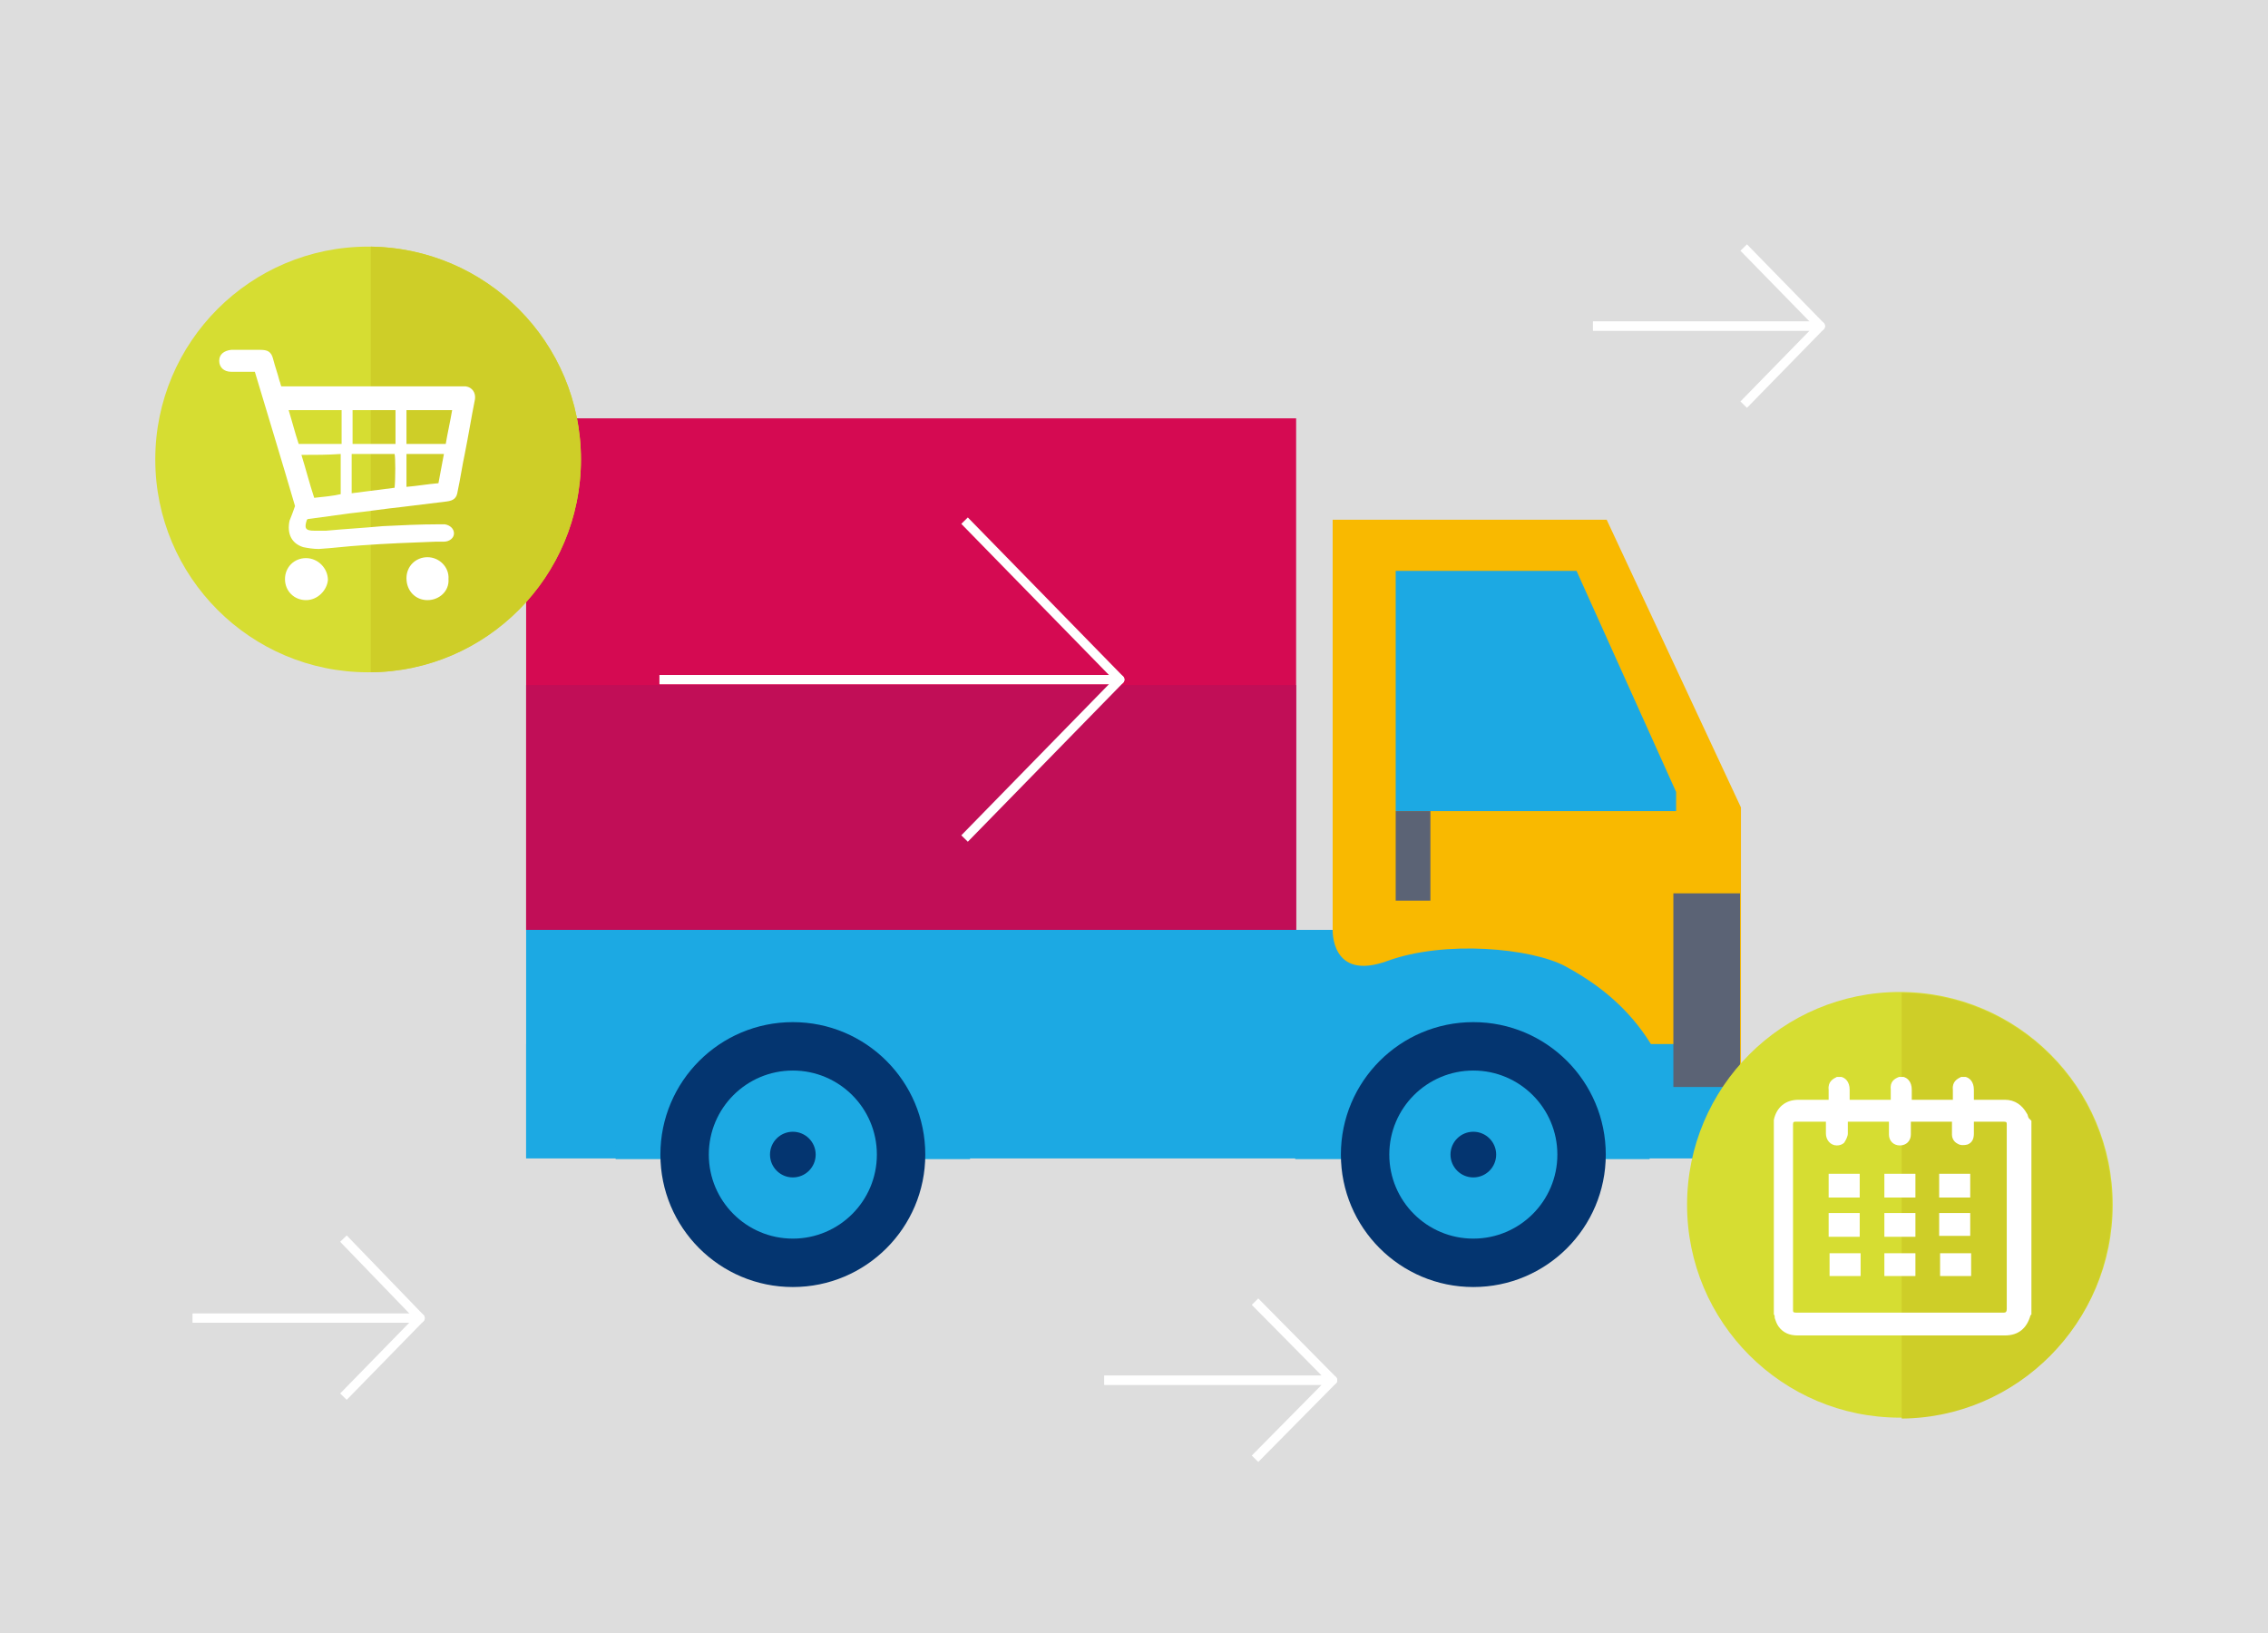 <?xml version="1.0" encoding="utf-8"?>
<!-- Generator: Adobe Illustrator 21.1.0, SVG Export Plug-In . SVG Version: 6.00 Build 0)  -->
<svg version="1.1" id="Слой_1" xmlns="http://www.w3.org/2000/svg" xmlns:xlink="http://www.w3.org/1999/xlink" x="0px" y="0px"
	 viewBox="0 0 248.3 178.8" style="enable-background:new 0 0 248.3 178.8;" xml:space="preserve">
<style type="text/css">
	.st0{fill:#DDDDDD;}
	.st1{fill:#D50A52;}
	.st2{fill:#C10E57;}
	.st3{fill:#1CA9E3;}
	.st4{fill:#F9B900;}
	.st5{fill:#5B6375;}
	.st6{fill:#043570;}
	.st7{fill:none;stroke:#FFFFFF;stroke-linejoin:round;stroke-miterlimit:10;}
	.st8{fill:#D6DD32;}
	.st9{fill:#CECE28;}
	.st10{fill:#FFFFFF;}
</style>
<g>
	<rect class="st0" width="248.3" height="178.8"/>
	<g>
		<rect x="57.6" y="45.8" class="st1" width="84.3" height="56"/>
		<rect x="57.6" y="75" class="st2" width="84.3" height="26.8"/>
		<rect x="57.6" y="101.8" class="st3" width="132.9" height="25"/>
		<path class="st4" d="M145.9,56.9v44.8c0,0-0.3,5.8,6,3.5s15.8-1.4,19.5,0.6c4.6,2.5,12.2,7.8,13,20.9c1.8,0,6.2,0,6.2,0V88.4
			l-14.7-31.5H145.9z"/>
		<rect x="57.6" y="114.3" class="st3" width="132.9" height="12.5"/>
		<polygon class="st3" points="152.8,62.5 152.8,88.8 183.5,88.8 183.5,86.7 172.6,62.5 		"/>
		<rect x="152.8" y="88.8" class="st5" width="3.8" height="9.8"/>
		<rect x="183.2" y="97.8" class="st5" width="7.3" height="21.2"/>
		<g>
			<g>
				<path class="st3" d="M106.2,126.9c0-0.2,0-0.3,0-0.5c0-10.7-8.7-19.4-19.4-19.4c-10.7,0-19.4,8.7-19.4,19.4c0,0.2,0,0.3,0,0.5
					H106.2z"/>
				<circle class="st6" cx="86.8" cy="126.4" r="14.5"/>
				<circle class="st3" cx="86.8" cy="126.4" r="9.2"/>
				<circle class="st3" cx="86.8" cy="126.4" r="7.5"/>
			</g>
			<circle class="st6" cx="86.8" cy="126.4" r="2.5"/>
			<g>
				<g>
					<path class="st3" d="M180.6,126.9c0-0.2,0-0.3,0-0.5c0-10.7-8.7-19.4-19.4-19.4c-10.7,0-19.4,8.7-19.4,19.4c0,0.2,0,0.3,0,0.5
						H180.6z"/>
					<circle class="st6" cx="161.3" cy="126.4" r="14.5"/>
					<circle class="st3" cx="161.3" cy="126.4" r="9.2"/>
					<circle class="st3" cx="161.3" cy="126.4" r="7.5"/>
				</g>
				<circle class="st6" cx="161.3" cy="126.4" r="2.5"/>
			</g>
		</g>
		<g>
			<polyline class="st7" points="105.6,57 122.6,74.4 72.2,74.4 			"/>
			<polyline class="st7" points="105.6,91.8 122.6,74.4 72.2,74.4 			"/>
		</g>
		<g>
			<polyline class="st7" points="190.9,27.1 199.3,35.7 174.4,35.7 			"/>
			<polyline class="st7" points="190.9,44.3 199.3,35.7 174.4,35.7 			"/>
		</g>
		<g>
			<polyline class="st7" points="37.6,135.6 46,144.3 21.1,144.3 			"/>
			<polyline class="st7" points="37.6,152.9 46,144.3 21.1,144.3 			"/>
		</g>
		<g>
			<polyline class="st7" points="137.4,142.5 145.9,151.1 120.9,151.1 			"/>
			<polyline class="st7" points="137.4,159.7 145.9,151.1 120.9,151.1 			"/>
		</g>
		<circle class="st8" cx="40.3" cy="50.3" r="23.3"/>
		<path class="st9" d="M40.6,27v46.6c12.7-0.1,23-10.5,23-23.3C63.6,37.5,53.3,27.2,40.6,27z"/>
		<g>
			<path class="st10" d="M32.3,55.4c-1.4-4.8-2.9-9.7-4.4-14.7c-0.2,0-0.5,0-0.7,0c-0.6,0-1.3,0-1.9,0c-0.8,0-1.3-0.5-1.3-1.2
				c0-0.7,0.5-1.1,1.3-1.2c0.3,0,0.5,0,0.8,0c0.8,0,1.6,0,2.4,0c0.8,0,1.2,0.2,1.4,1c0.2,0.8,0.5,1.6,0.7,2.4
				c0.1,0.2,0.1,0.4,0.2,0.6c0.3,0,0.5,0,0.8,0c6.2,0,12.5,0,18.7,0c0.2,0,0.5,0,0.7,0c0.7,0.1,1.1,0.7,1,1.4
				c-0.4,2-0.7,3.9-1.1,5.9c-0.3,1.4-0.5,2.8-0.8,4.2c-0.1,0.7-0.4,1-1.2,1.1c-1.6,0.2-3.2,0.4-4.9,0.6c-1.9,0.2-3.8,0.5-5.7,0.7
				c-1.5,0.2-3,0.4-4.4,0.6c-0.1,0-0.2,0-0.3,0.1c-0.3,0.9-0.2,1.2,0.8,1.2c0.4,0,0.9,0,1.3,0c2.1-0.2,4.1-0.3,6.2-0.5
				c2-0.1,4.1-0.2,6.1-0.2c0.2,0,0.5,0,0.7,0c0.6,0.1,1,0.5,1,1c0,0.5-0.5,0.9-1.1,0.9c-0.3,0-0.6,0-0.9,0c-2.7,0.1-5.4,0.2-8.1,0.4
				c-1.6,0.1-3.1,0.3-4.7,0.4c-0.6,0-1.2-0.1-1.7-0.2c-1.3-0.4-1.8-1.5-1.5-2.9C31.9,56.5,32.1,56,32.3,55.4z M31.6,44.9
				c0.4,1.3,0.7,2.5,1.1,3.7c1.6,0,3.1,0,4.7,0c0-1.3,0-2.5,0-3.7C35.4,44.9,33.5,44.9,31.6,44.9z M38.5,54c1.6-0.2,3.2-0.4,4.7-0.6
				c0.1-1,0.1-3.3,0-3.7c-1.5,0-3.1,0-4.7,0C38.5,51.2,38.5,52.6,38.5,54z M43.3,48.6c0-1.3,0-2.5,0-3.7c-1.6,0-3.2,0-4.7,0
				c0,1.3,0,2.5,0,3.7C40.1,48.6,41.7,48.6,43.3,48.6z M44.5,48.6c1.5,0,2.9,0,4.3,0c0.2-1.2,0.5-2.5,0.7-3.7c-1.7,0-3.4,0-5,0
				C44.5,46.1,44.5,47.3,44.5,48.6z M33,49.8c0.5,1.6,0.9,3.2,1.4,4.7c1-0.1,2-0.2,2.9-0.4c0-1.5,0-2.9,0-4.4
				C35.9,49.8,34.5,49.8,33,49.8z M48.6,49.7c-1.4,0-2.8,0-4.1,0c0,1.2,0,2.4,0,3.6c1.2-0.1,2.3-0.3,3.5-0.4
				C48.2,51.8,48.4,50.8,48.6,49.7z"/>
			<path class="st10" d="M33.5,65.7c-1.3,0-2.3-1-2.3-2.3c0-1.3,1-2.3,2.3-2.3c1.3,0,2.4,1.1,2.4,2.4C35.8,64.6,34.8,65.7,33.5,65.7
				z"/>
			<path class="st10" d="M46.8,65.7c-1.3,0-2.3-1-2.3-2.4c0-1.3,1-2.3,2.3-2.3c1.3,0,2.4,1.1,2.3,2.4C49.2,64.7,48.1,65.7,46.8,65.7
				z"/>
		</g>
		<g>
			<g>
				<circle class="st8" cx="208" cy="131.9" r="23.3"/>
			</g>
			<path class="st9" d="M208.2,108.7v46.6c12.7-0.1,23-10.5,23-23.3C231.3,119.2,221,108.8,208.2,108.7z"/>
		</g>
		<g>
			<path class="st10" d="M222.1,122.4c-0.1-0.2-0.1-0.4-0.2-0.5c-0.5-0.9-1.3-1.5-2.4-1.5c-0.8,0-1.6,0-2.4,0l-1,0l0-0.1
				c0-0.3,0-0.7,0-1c0-0.9-0.5-1.3-0.9-1.4l-0.4,0l-0.1,0c-0.4,0.2-1,0.5-0.9,1.4c0,0.3,0,0.7,0,1l0,0.1h-4.5l0-0.1c0-0.3,0-0.7,0-1
				c0-0.9-0.5-1.3-0.9-1.4l-0.4,0l-0.1,0c-0.5,0.2-1,0.5-0.9,1.4c0,0.3,0,0.7,0,1l0,0.1h-4.5l0-0.1c0-0.3,0-0.7,0-1
				c0-0.9-0.5-1.3-0.9-1.4l-0.4,0l-0.1,0c-0.4,0.2-1,0.5-0.9,1.4c0,0.3,0,0.6,0,1l0,0.1h-3.3c-1.4,0-2.4,0.8-2.7,2.2l0,21.2l0,0.1
				c0.1,0.1,0.1,0.2,0.1,0.4c0.1,0.3,0.2,0.6,0.4,0.9c0.5,0.7,1.2,1,2.1,1h0l22.7,0c1.5,0,2.4-0.8,2.8-2.2l0.1-0.1v-21.2
				L222.1,122.4z M202.3,124.1l0-1.3h4.5l0,0.9c0,0.2,0,0.3,0,0.5c0,0.7,0.5,1.2,1.2,1.2c0,0,0,0,0,0c0.7,0,1.2-0.5,1.2-1.2
				c0-0.4,0-0.8,0-1.2l0-0.2h4.5l0,0.2c0,0.4,0,0.8,0,1.2c0,0.4,0.2,0.8,0.6,1c0.3,0.2,0.7,0.2,1.1,0.1c0.5-0.2,0.7-0.6,0.7-1.2
				v-1.3h3.3c0.3,0,0.3,0.1,0.3,0.3v20.2c0,0.3-0.1,0.4-0.3,0.4h-22.8c-0.3,0-0.3-0.1-0.3-0.3l0-20.3c0-0.3,0.1-0.3,0.3-0.3l2.4,0
				h0.9l0,1.3c0,0.7,0.5,1.3,1.2,1.3c0.3,0,0.6-0.1,0.8-0.3C202.1,124.8,202.3,124.4,202.3,124.1z"/>
			<path class="st10" d="M203.6,131.1c-1.1,0-2.3,0-3.4,0c0-0.8,0-1.7,0-2.6c1.1,0,2.3,0,3.4,0C203.6,129.3,203.6,130.2,203.6,131.1
				z"/>
			<path class="st10" d="M209.7,131.1c-1.1,0-2.3,0-3.4,0c0-0.8,0-1.7,0-2.6c1.1,0,2.3,0,3.4,0C209.7,129.3,209.7,130.2,209.7,131.1
				z"/>
			<path class="st10" d="M215.7,131.1c-1.1,0-2.3,0-3.4,0c0-0.9,0-1.7,0-2.6c1.1,0,2.3,0,3.4,0C215.7,129.3,215.7,130.2,215.7,131.1
				z"/>
			<path class="st10" d="M200.2,132.8c1.1,0,2.3,0,3.4,0c0,0.9,0,1.7,0,2.6c-1.1,0-2.3,0-3.4,0C200.2,134.5,200.2,133.7,200.2,132.8
				z"/>
			<path class="st10" d="M209.7,135.4c-1.1,0-2.3,0-3.4,0c0-0.8,0-1.7,0-2.6c1.1,0,2.3,0,3.4,0C209.7,133.7,209.7,134.5,209.7,135.4
				z"/>
			<path class="st10" d="M212.3,132.8c1.1,0,2.3,0,3.4,0c0,0.9,0,1.7,0,2.5c-1.1,0-2.3,0-3.4,0C212.3,134.5,212.3,133.7,212.3,132.8
				z"/>
			<path class="st10" d="M203.7,137.2c0,0.9,0,1.7,0,2.5c-1.1,0-2.3,0-3.4,0c0-0.8,0-1.7,0-2.5C201.4,137.2,202.5,137.2,203.7,137.2
				z"/>
			<path class="st10" d="M209.7,137.2c0,0.9,0,1.7,0,2.5c-1.1,0-2.3,0-3.4,0c0-0.8,0-1.7,0-2.5C207.4,137.2,208.5,137.2,209.7,137.2
				z"/>
			<path class="st10" d="M215.8,137.2c0,0.9,0,1.7,0,2.5c-1.1,0-2.3,0-3.4,0c0-0.8,0-1.7,0-2.5C213.5,137.2,214.6,137.2,215.8,137.2
				z"/>
		</g>
	</g>
</g>
</svg>
